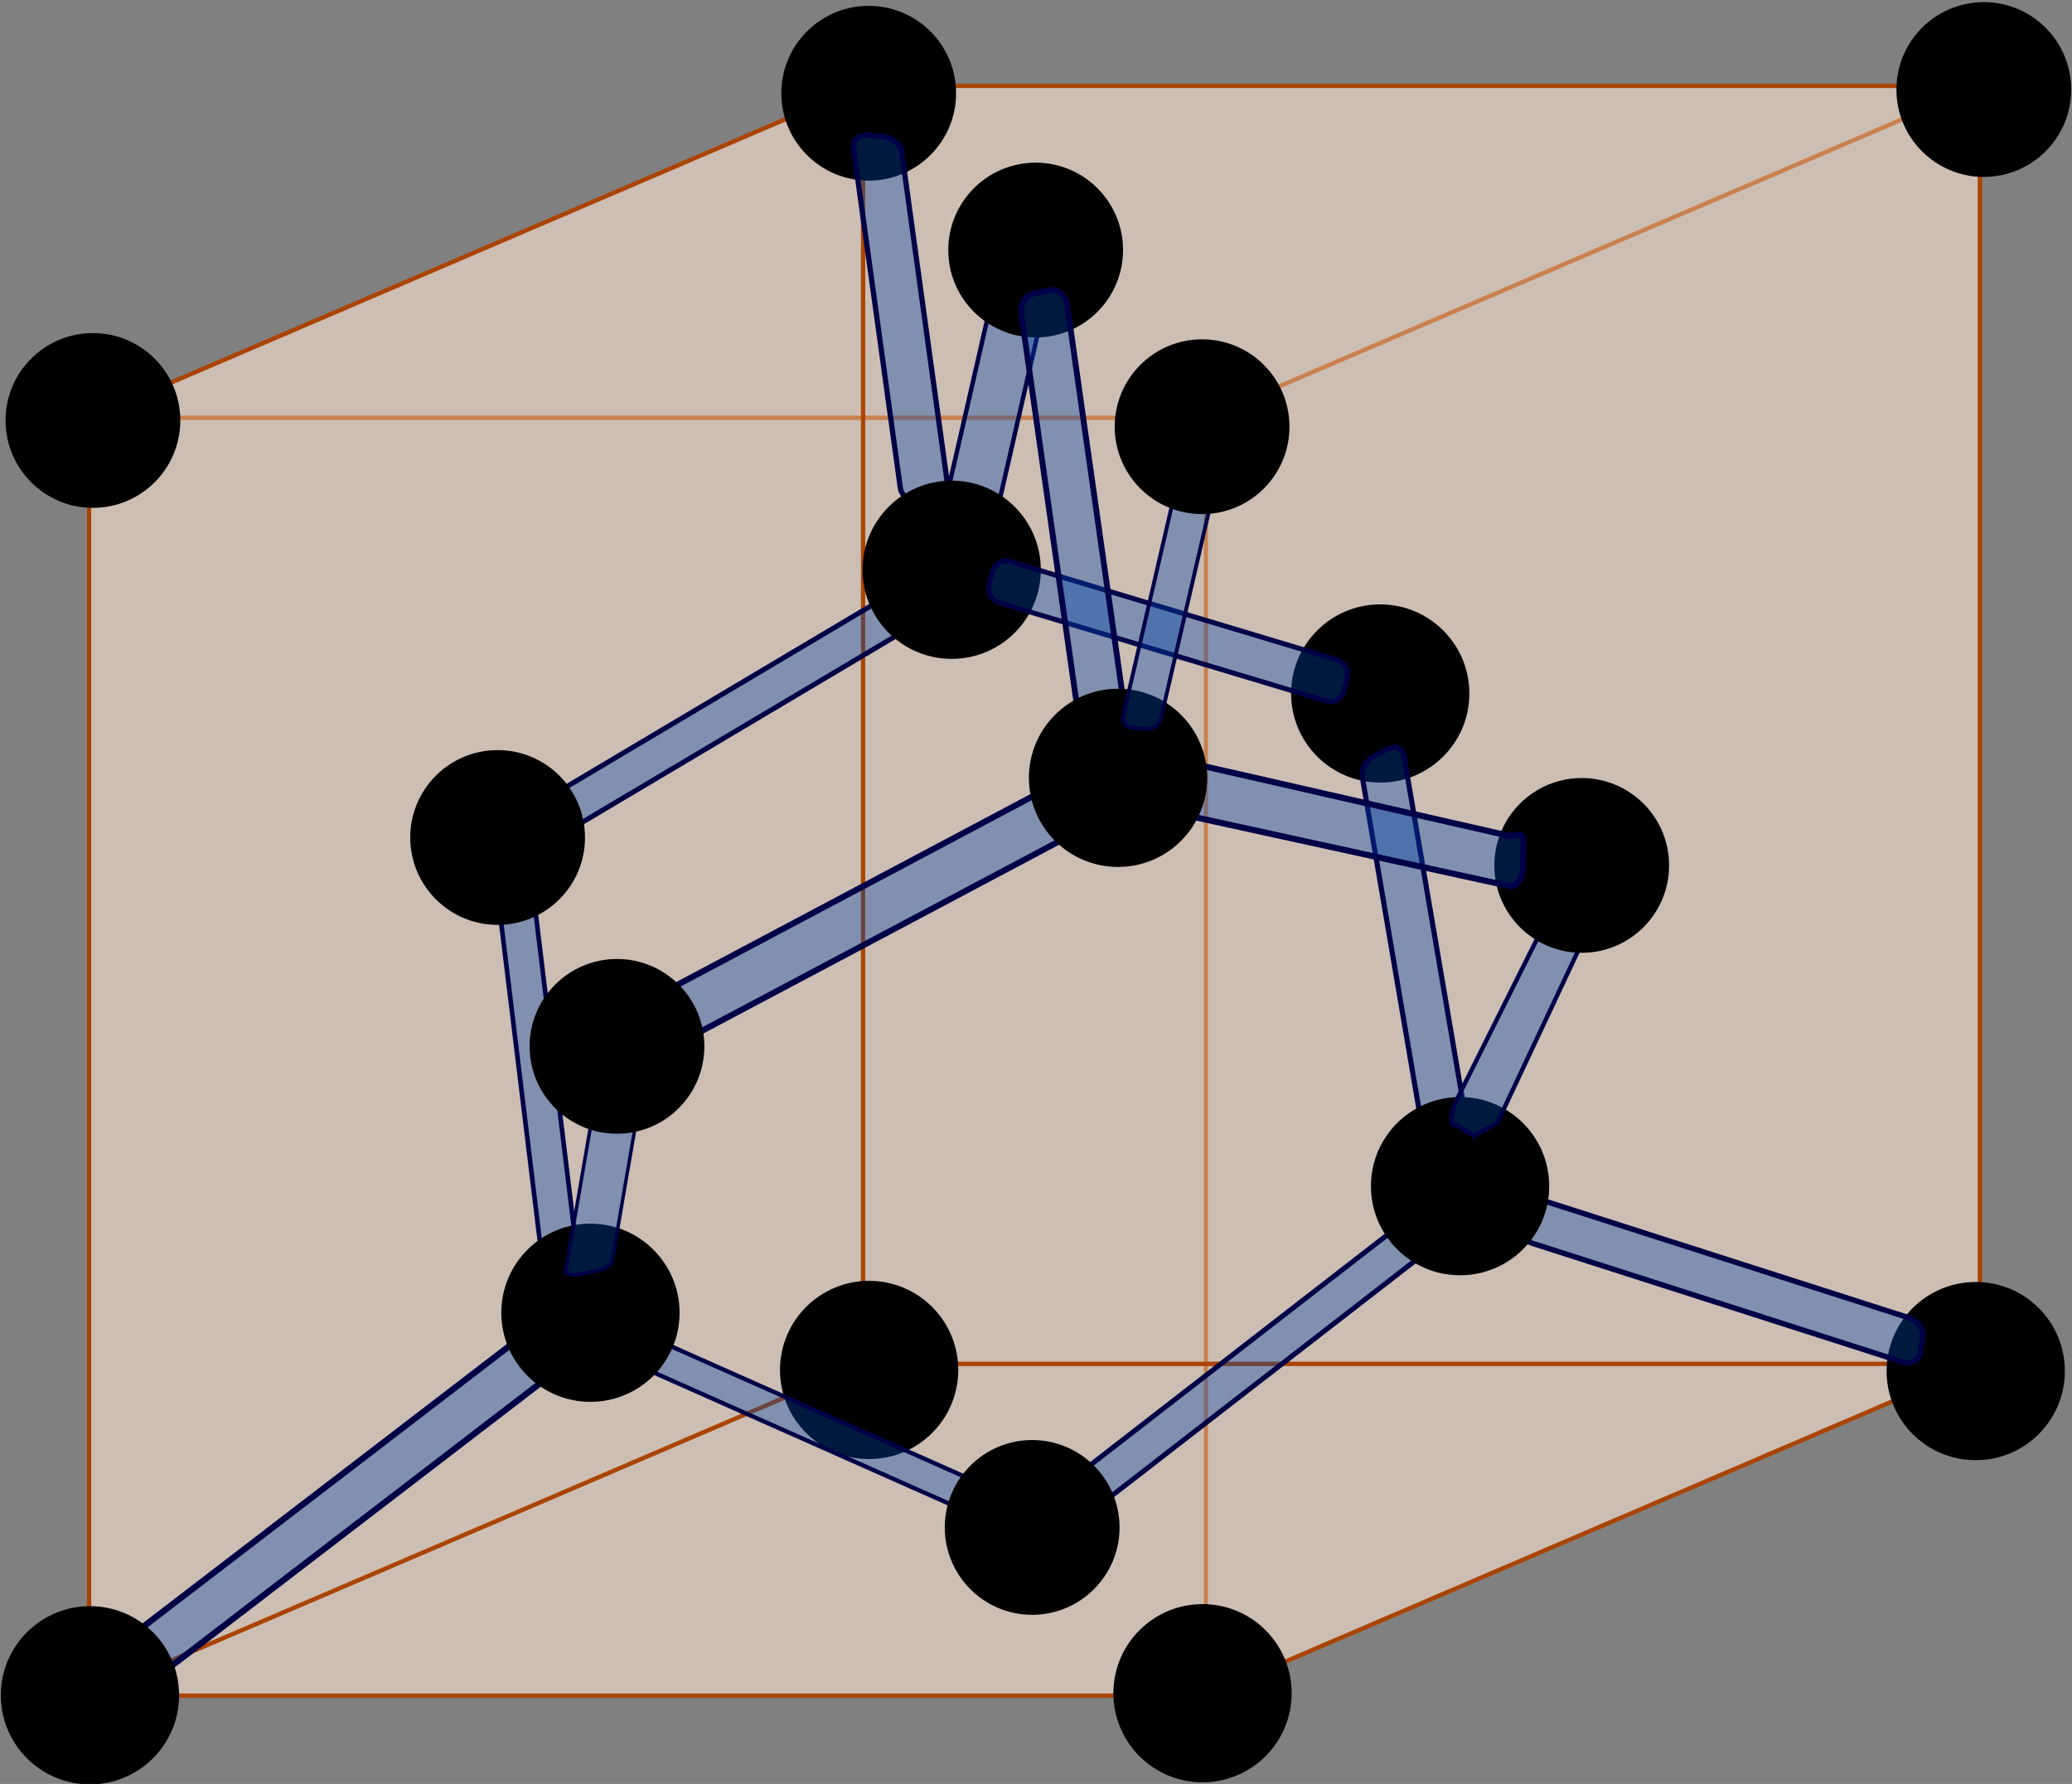 <svg xmlns="http://www.w3.org/2000/svg" xmlns:xlink="http://www.w3.org/1999/xlink" viewBox="0 0 581.55 500.58"><rect x="0" y="0" width="581.55" height="500.58" fill="#808080" stroke="none"/><defs><radialGradient id="a" gradientUnits="userSpaceOnUse" cy="456.29" cx="530" gradientTransform="matrix(1.554 1.632 -2.721 2.592 947.92 -1591)" r="25.5"><stop offset="0"/><stop offset="1"/></radialGradient><radialGradient id="b" xlink:href="#a" gradientUnits="userSpaceOnUse" cy="456.29" cx="530" gradientTransform="matrix(1.554 1.632 -2.721 2.592 947.92 -1591)" r="25.5"/></defs><g stroke="#a40" fill-opacity=".373" fill="#ffe6d5" fill-rule="evenodd" stroke-width="1.162"><path d="M338.469 117.21H25.019v358.58h313.45zM338.469 117.21v358.58l217.23-93.097V24.113z"/><path d="M338.469 117.21H25.019l217.23-93.097h313.45zM338.469 475.79H25.019l217.23-93.097h313.45z"/><path d="M25.019 117.21v358.58l217.23-93.097V24.113z"/><path d="M555.699 24.11h-313.45v358.58h313.45z"/></g><path d="M555 456.29c0 14.004-11.193 25.357-25 25.357s-25-11.353-25-25.357 11.193-25.357 25-25.357 25 11.353 25 25.357z" transform="matrix(.981 0 0 .967 -182.418 33.89)" stroke="url(#b)"/><path d="M555 456.29c0 14.004-11.193 25.357-25 25.357s-25-11.353-25-25.357 11.193-25.357 25-25.357 25 11.353 25 25.357z" transform="matrix(.981 0 0 .967 36.869 -416.11)" stroke="url(#b)"/><path d="M555 456.29c0 14.004-11.193 25.357-25 25.357s-25-11.353-25-25.357 11.193-25.357 25-25.357 25 11.353 25 25.357z" transform="matrix(.981 0 0 .967 -275.991 -56.82)" stroke="url(#b)"/><path d="M555 456.29c0 14.004-11.193 25.357-25 25.357s-25-11.353-25-25.357 11.193-25.357 25-25.357 25 11.353 25 25.357z" transform="matrix(.981 0 0 .967 -493.851 -323.249)" stroke="url(#b)"/><g><path d="M151.129 377.17c-1.502-2.042-4.669-2.157-7.12-.279L39.14 457.285c-2.45 1.879-3.226 5.016-1.724 7.059l2.639 3.59c1.502 2.042 4.669 2.156 7.12.278l104.87-80.394c2.45-1.879 3.226-5.016 1.724-7.059l-2.639-3.59z" fill-opacity=".373" stroke="#000046" stroke-width="1.748" fill="#04a"/><path d="M555 456.29c0 14.004-11.193 25.357-25 25.357s-25-11.353-25-25.357 11.193-25.357 25-25.357 25 11.353 25 25.357z" transform="matrix(.981 0 0 .967 -494.681 34.47)" stroke="url(#b)"/><path d="M176.879 379.01c-.68 1.478.444 3.393 2.512 4.311l88.506 39.282c2.068.918 4.273.48 4.952-.998l1.194-2.597c.68-1.478-.444-3.394-2.512-4.311l-88.506-39.282c-2.068-.918-4.273-.48-4.952.998l-1.194 2.597z" fill-opacity=".373" stroke="#000048" stroke-width="1.198" fill="#04a"/><path d="M143.409 253.85c-1.845.224-3.088 2.253-2.809 4.554l11.96 98.455c.279 2.3 1.972 3.973 3.817 3.749l3.24-.393c1.845-.224 3.089-2.253 2.81-4.554l-11.96-98.455c-.28-2.3-1.972-3.973-3.817-3.75l-3.241.394z" fill-opacity=".373" stroke="#000049" stroke-width="1.296" fill="#04a"/><path d="M284.169 80.88c-2.807-.076-5.3.993-5.622 2.396l-13.774 60.07c-.322 1.403 1.654 2.593 4.46 2.669l4.932.134c2.807.076 5.3-.993 5.622-2.396l13.774-60.07c.322-1.403-1.654-2.593-4.46-2.67l-4.93-.13z" fill-opacity=".373" stroke="#000046" stroke-width="1.244" fill="#04a"/><path d="M254.359 168.35c-1.008-1.757-3.543-2.126-5.697-.846l-92.17 54.757c-2.153 1.28-3.084 3.707-2.076 5.464l1.77 3.087c1.009 1.756 3.544 2.125 5.697.846l92.17-54.757c2.154-1.28 3.085-3.708 2.077-5.464l-1.77-3.09z" fill-opacity=".373" stroke="#000046" stroke-width="1.407" fill="#04a"/><path d="M555 456.29c0 14.004-11.193 25.357-25 25.357s-25-11.353-25-25.357 11.193-25.357 25-25.357 25 11.353 25 25.357z" transform="matrix(.981 0 0 .967 -380.261 -206.23)" stroke="url(#b)"/><path d="M555 456.29c0 14.004-11.193 25.357-25 25.357s-25-11.353-25-25.357 11.193-25.357 25-25.357 25 11.353 25 25.357z" transform="matrix(.981 0 0 .967 -354.211 -72.87)" stroke="url(#b)"/><path d="M171.139 309.21c-2.43.482-4.51 1.704-4.688 2.745l-7.661 44.572c-.179 1.042 1.612 1.496 4.042 1.014l4.27-.847c2.431-.482 4.51-1.703 4.69-2.745l7.66-44.572c.179-1.041-1.612-1.496-4.042-1.014l-4.27.847z" fill-opacity=".373" stroke="#000048" stroke-width=".977" fill="#04a"/><path d="M296.389 225.54c-1.29-2.414-4.222-3.326-6.588-2.07l-101.26 53.719c-2.366 1.255-3.242 4.186-1.951 6.6l2.267 4.242c1.29 2.414 4.222 3.325 6.588 2.07l101.25-53.72c2.366-1.255 3.242-4.187 1.952-6.6l-2.27-4.24z" fill-opacity=".373" stroke="#000049" stroke-width="1.692" fill="#04a"/><path d="M555 456.29c0 14.004-11.193 25.357-25 25.357s-25-11.353-25-25.357 11.193-25.357 25-25.357 25 11.353 25 25.357z" transform="matrix(.981 0 0 .967 -346.761 -147.621)" stroke="url(#b)"/><path d="M555 456.29c0 14.004-11.193 25.357-25 25.357s-25-11.353-25-25.357 11.193-25.357 25-25.357 25 11.353 25 25.357z" transform="matrix(.981 0 0 .967 34.599 -56.5)" stroke="url(#b)"/><path d="M555 456.29c0 14.004-11.193 25.357-25 25.357s-25-11.353-25-25.357 11.193-25.357 25-25.357 25 11.353 25 25.357z" transform="matrix(.981 0 0 .967 -276.111 -415.07)" stroke="url(#b)"/><path d="M243.549 37.97c-2.53-.215-4.299 1.405-3.992 3.63l13.134 95.269c.307 2.226 2.569 4.188 5.1 4.403l4.446.378c2.531.215 4.3-1.404 3.992-3.63l-13.134-95.268c-.307-2.227-2.568-4.189-5.1-4.404l-4.446-.378z" fill-opacity=".373" stroke="#000046" stroke-width="1.474" fill="#04a"/><path d="M555 456.29c0 14.004-11.193 25.357-25 25.357s-25-11.353-25-25.357 11.193-25.357 25-25.357 25 11.353 25 25.357z" transform="matrix(.981 0 0 .967 -132.54 -246.638)" stroke="url(#b)"/><path d="M555 456.29c0 14.004-11.193 25.357-25 25.357s-25-11.353-25-25.357 11.193-25.357 25-25.357 25 11.353 25 25.357z" transform="matrix(.981 0 0 .967 -229.251 -371.07)" stroke="url(#b)"/><path d="M555 456.29c0 14.004-11.193 25.357-25 25.357s-25-11.353-25-25.357 11.193-25.357 25-25.357 25 11.353 25 25.357z" transform="matrix(.981 0 0 .967 -252.821 -281.353)" stroke="url(#b)"/><path d="M378.139 190.19c.563-2.163-.714-4.404-2.859-5.048l-91.786-27.59c-2.145-.644-4.319.56-4.881 2.722l-.99 3.8c-.563 2.164.715 4.404 2.86 5.049l91.785 27.589c2.145.645 4.319-.559 4.882-2.722l.989-3.8z" fill-opacity=".373" stroke="#000046" stroke-width="1.397" stroke-opacity=".968" fill="#04a"/><path d="M426.459 343.36c-.376 2.303 1.275 4.761 3.7 5.538l103.76 33.254c2.424.777 4.674-.43 5.05-2.734l.661-4.046c.376-2.303-1.275-4.761-3.7-5.538l-103.75-33.25c-2.424-.777-4.674.431-5.05 2.734l-.661 4.046z" fill-opacity=".373" stroke="#000046" stroke-width="1.514" fill="#04a"/><path d="M304.959 420.75c1.614 1.232 4.536.944 6.572-.633l87.12-67.507c2.036-1.578 2.39-3.828.776-5.06l-2.835-2.165c-1.614-1.232-4.536-.944-6.572.633l-87.12 67.507c-2.036 1.578-2.39 3.828-.776 5.06l2.835 2.165z" fill-opacity=".373" stroke="#000046" stroke-width="1.404" fill="#04a"/><path d="M555 456.29c0 14.004-11.193 25.357-25 25.357s-25-11.353-25-25.357 11.193-25.357 25-25.357 25 11.353 25 25.357z" transform="matrix(.981 0 0 .967 -230.231 -12.63)" stroke="url(#b)"/><path d="M407.179 314.08c2.184-1.113 3.616-3.8 3.234-6.04l-16.346-95.835c-.382-2.24-2.428-3.156-4.613-2.043l-3.838 1.955c-2.185 1.112-3.617 3.8-3.235 6.039l16.346 95.836c.383 2.24 2.429 3.155 4.613 2.043l3.839-1.955z" fill-opacity=".373" stroke="#000048" stroke-width="1.44" fill="#04a"/><path d="M555 456.29c0 14.004-11.193 25.357-25 25.357s-25-11.353-25-25.357 11.193-25.357 25-25.357 25 11.353 25 25.357z" transform="matrix(.981 0 0 .967 -110.132 -108.39)" stroke="url(#b)"/><path d="M413.689 318.72c-.005-.366 6.062-2.755 6.843-4.236l23.83-50.735c.78-1.48 1.02 2.062-2.005 2.933l-9.356-3.52c-2.947-1.11-.001-2.8-.783-1.32l-23.324 46.695c-.78 1.48-3.041 8.039-.016 7.168z" fill-opacity=".373" stroke="#000049" stroke-width="1.218" fill="#04a"/><path d="M555 456.29c0 14.004-11.193 25.357-25 25.357s-25-11.353-25-25.357 11.193-25.357 25-25.357 25 11.353 25 25.357z" transform="matrix(.981 0 0 .967 -75.989 -198.392)" stroke="url(#b)"/><path d="M332.699 222.15c-.087 3.642 1.487 6.9 3.529 7.347l87.39 19.12c2.043.446 3.755-2.094 3.842-5.736l.153-6.399c.086-3.642-2.496-1.61-4.538-2.057l-86.382-19.706c-2.04-.465-3.754-2.609-3.841 1.033z" fill-opacity=".373" stroke="#000048" stroke-width="1.708" fill="#04a"/><path d="M290.279 82.31c-2.402.497-3.996 3.13-3.602 5.91l16.892 119c.395 2.78 2.625 4.622 5.027 4.125l4.22-.873c2.401-.497 3.996-3.13 3.601-5.91l-16.89-119c-.395-2.781-2.624-4.622-5.026-4.125l-4.22.873z" fill-opacity=".373" stroke="#000048" stroke-width="1.638" stroke-opacity=".986" fill="#04a"/><path d="M555 456.29c0 14.004-11.193 25.357-25 25.357s-25-11.353-25-25.357 11.193-25.357 25-25.357 25 11.353 25 25.357z" transform="matrix(.981 0 0 .967 -206.131 -222.964)" stroke="url(#b)"/><path d="M334.539 133.15c-1.973-.167-3.829.931-4.183 2.463l-15.169 65.537c-.354 1.531.931 2.897 2.904 3.064l3.466.294c1.973.168 3.829-.931 4.183-2.463l15.17-65.537c.354-1.53-.932-2.896-2.905-3.064l-3.466-.294z" fill-opacity=".373" stroke="#000045" stroke-width="1.097" stroke-opacity=".982" fill="#04a"/><path d="M555 456.29c0 14.004-11.193 25.357-25 25.357s-25-11.353-25-25.357 11.193-25.357 25-25.357 25 11.353 25 25.357z" transform="matrix(.981 0 0 .967 -182.54 -321.496)" stroke="url(#b)"/></g></svg>